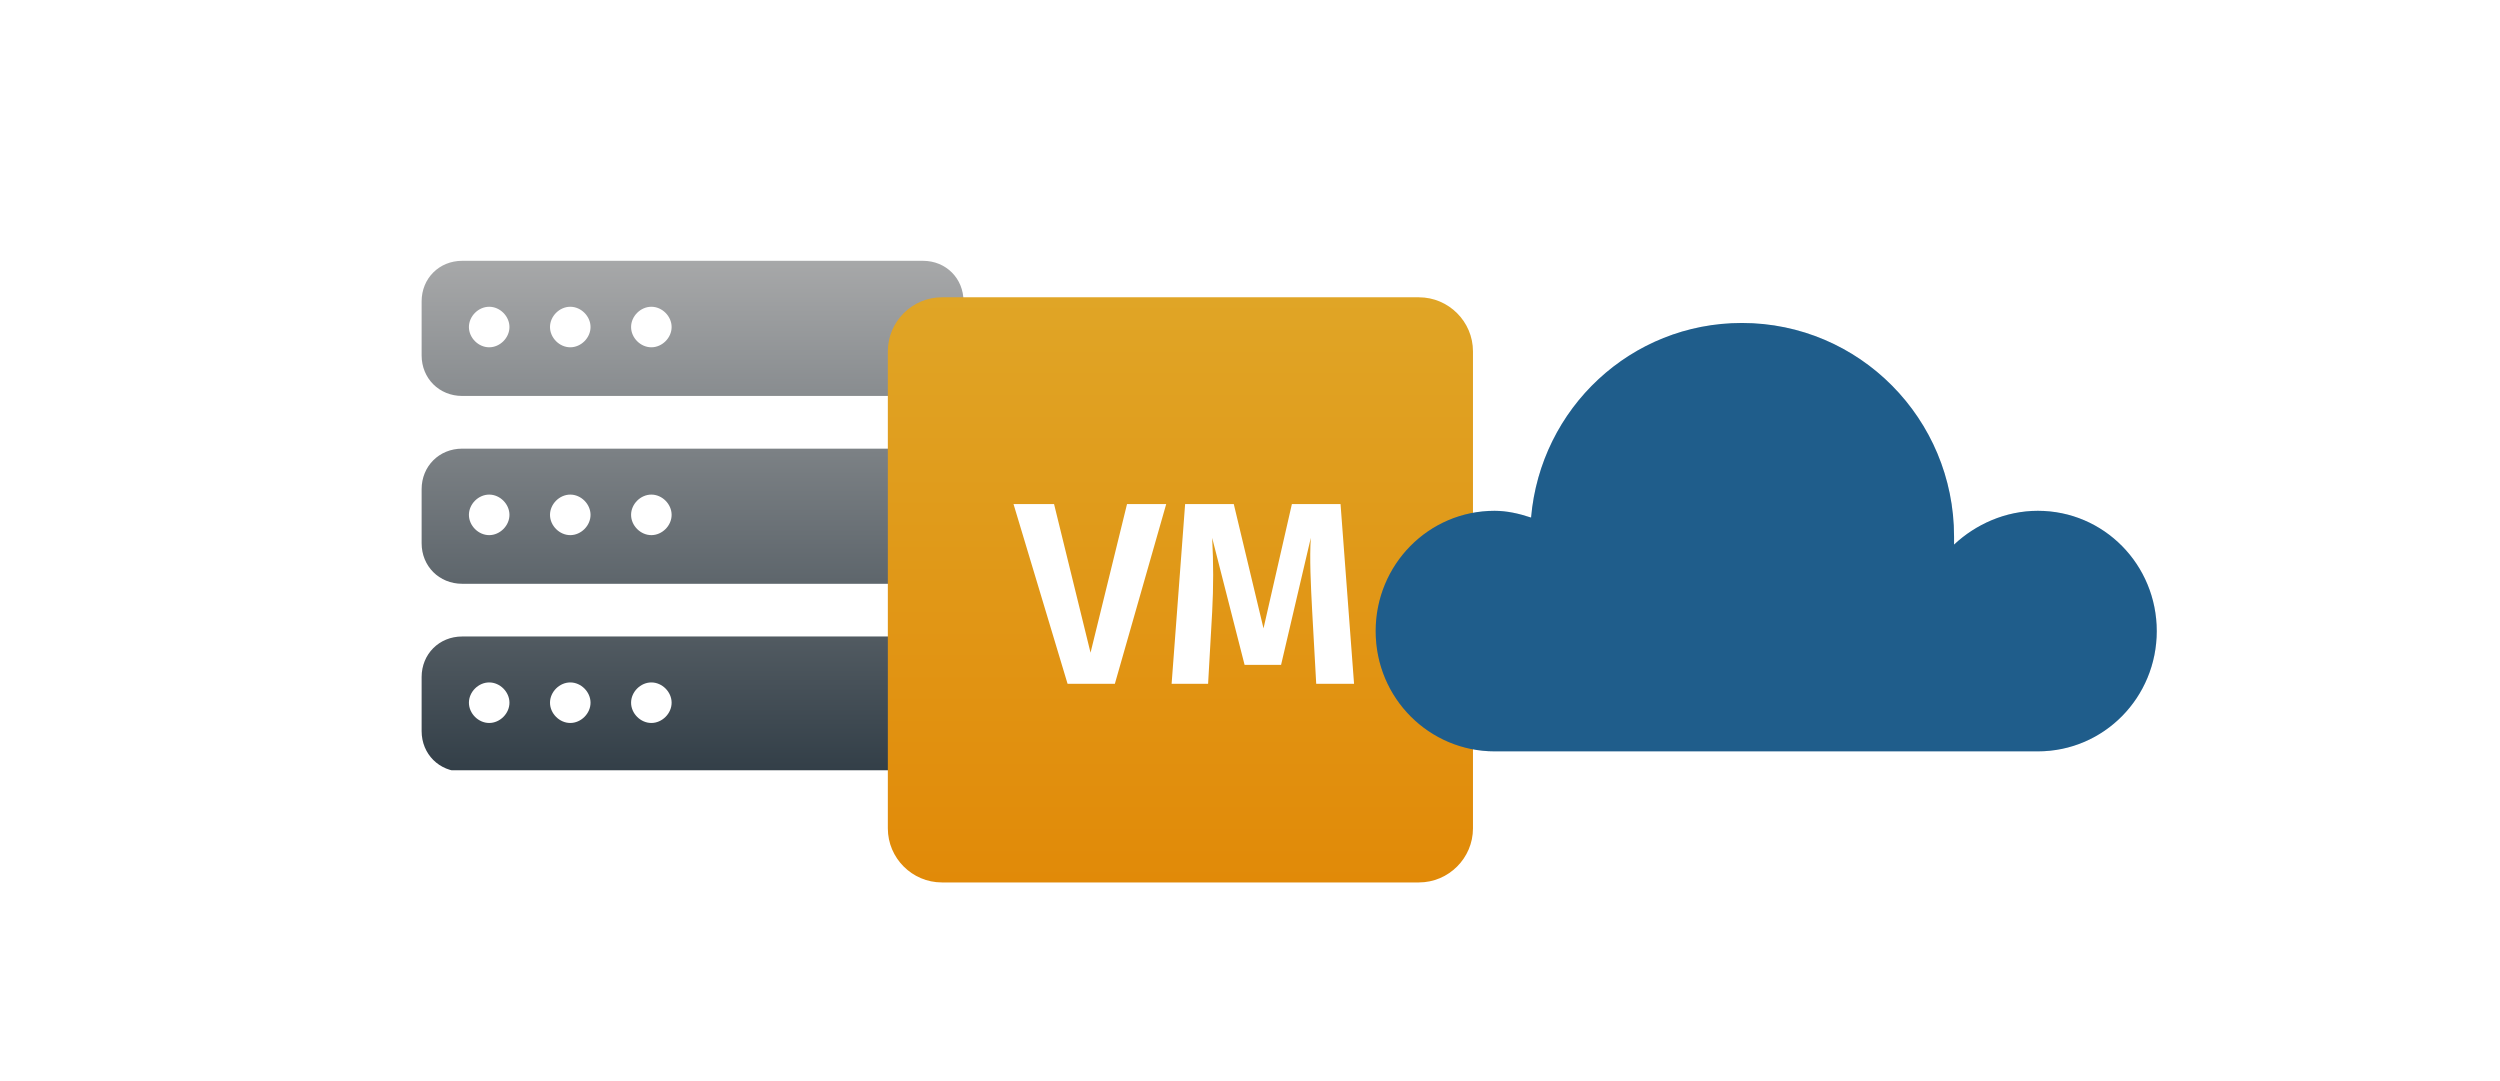 <?xml version="1.0" encoding="UTF-8"?> <svg xmlns="http://www.w3.org/2000/svg" xmlns:xlink="http://www.w3.org/1999/xlink" version="1.1" id="Layer_1" x="0px" y="0px" viewBox="0 0 185 80" style="enable-background:new 0 0 185 80;" xml:space="preserve"> <style type="text/css"> .st0{clip-path:url(#SVGID_00000144317947788168972860000002529177911465912475_);} .st1{fill:url(#SVGID_00000010309472091376532860000000808985798455596689_);} .st2{fill-rule:evenodd;clip-rule:evenodd;fill:url(#SVGID_00000109744928845183074620000009558750846524757931_);} .st3{fill:#2774AE;} .st4{fill-opacity:0.2;} </style> <g> <defs> <rect id="SVGID_1_" x="31.2" y="19.3" width="40.2" height="37.7"></rect> </defs> <clipPath id="SVGID_00000142168244337735376120000003355278181316941699_"> <use xlink:href="#SVGID_1_" style="overflow:visible;"></use> </clipPath> <g style="clip-path:url(#SVGID_00000142168244337735376120000003355278181316941699_);"> <linearGradient id="SVGID_00000126321364999591616470000001240349422921421717_" gradientUnits="userSpaceOnUse" x1="51.224" y1="62.049" x2="51.224" y2="24.307" gradientTransform="matrix(1 0 0 -1 0 81.307)"> <stop offset="0" style="stop-color:#A7A8A9"></stop> <stop offset="1" style="stop-color:#333F48"></stop> </linearGradient> <path style="fill:url(#SVGID_00000126321364999591616470000001240349422921421717_);" d="M34.2,19.3c-1.7,0-3,1.3-3,3v4 c0,1.7,1.3,3,3,3h34.1c1.7,0,3-1.3,3-3v-4c0-1.7-1.3-3-3-3H34.2z M36.2,22.7c0.8,0,1.5,0.7,1.5,1.5s-0.7,1.5-1.5,1.5 c-0.8,0-1.5-0.7-1.5-1.5S35.4,22.7,36.2,22.7z M42.2,22.7c0.8,0,1.5,0.7,1.5,1.5s-0.7,1.5-1.5,1.5c-0.8,0-1.5-0.7-1.5-1.5 S41.4,22.7,42.2,22.7z M48.2,22.7c0.8,0,1.5,0.7,1.5,1.5s-0.7,1.5-1.5,1.5c-0.8,0-1.5-0.7-1.5-1.5C46.7,23.4,47.4,22.7,48.2,22.7z M34.2,33.2c-1.7,0-3,1.3-3,3v4c0,1.7,1.3,3,3,3h34.1c1.7,0,3-1.3,3-3v-4c0-1.7-1.3-3-3-3L34.2,33.2L34.2,33.2z M36.2,36.6 c0.8,0,1.5,0.7,1.5,1.5c0,0.8-0.7,1.5-1.5,1.5c-0.8,0-1.5-0.7-1.5-1.5C34.7,37.3,35.4,36.6,36.2,36.6z M42.2,36.6 c0.8,0,1.5,0.7,1.5,1.5c0,0.8-0.7,1.5-1.5,1.5c-0.8,0-1.5-0.7-1.5-1.5C40.7,37.3,41.4,36.6,42.2,36.6z M48.2,36.6 c0.8,0,1.5,0.7,1.5,1.5c0,0.8-0.7,1.5-1.5,1.5c-0.8,0-1.5-0.7-1.5-1.5C46.7,37.3,47.4,36.6,48.2,36.6z M34.2,47.1 c-1.7,0-3,1.3-3,3v4c0,1.7,1.3,3,3,3h34.1c1.7,0,3-1.3,3-3v-4c0-1.7-1.3-3-3-3H34.2z M36.2,50.5c0.8,0,1.5,0.7,1.5,1.5 c0,0.8-0.7,1.5-1.5,1.5c-0.8,0-1.5-0.7-1.5-1.5C34.7,51.2,35.4,50.5,36.2,50.5z M42.2,50.5c0.8,0,1.5,0.7,1.5,1.5 c0,0.8-0.7,1.5-1.5,1.5c-0.8,0-1.5-0.7-1.5-1.5C40.7,51.2,41.4,50.5,42.2,50.5z M48.2,50.5c0.8,0,1.5,0.7,1.5,1.5 c0,0.8-0.7,1.5-1.5,1.5c-0.8,0-1.5-0.7-1.5-1.5C46.7,51.2,47.4,50.5,48.2,50.5z"></path> </g> </g> <linearGradient id="SVGID_00000016755527504213293580000011706016280886850189_" gradientUnits="userSpaceOnUse" x1="87.379" y1="59.307" x2="87.379" y2="15.944" gradientTransform="matrix(1 0 0 -1 0 81.307)"> <stop offset="0" style="stop-color:#E0A526"></stop> <stop offset="1" style="stop-color:#E18A08"></stop> </linearGradient> <path style="fill-rule:evenodd;clip-rule:evenodd;fill:url(#SVGID_00000016755527504213293580000011706016280886850189_);" d=" M105,22c2.2,0,4,1.8,4,4v35.3c0,2.2-1.8,4-4,4H69.7c-2.2,0-4-1.8-4-4V26c0-2.2,1.8-4,4-4H105z M83.4,37.3h2.9l-3.8,13.3H79l-4-13.3 h3l2.7,11L83.4,37.3z M95.6,37.3h3.6l1,13.3h-2.8l-0.3-5.4c-0.1-1.9-0.2-3.9-0.1-5.4l-2.2,9.4h-2.7l-2.4-9.4c0.1,1.9,0.1,3.6,0,5.5 l-0.3,5.3h-2.7l1-13.3h3.6l2.2,9.2L95.6,37.3z"></path> <path class="st3" d="M110.6,55.6h40.2c4.9,0,8.8-4,8.8-8.9s-3.9-8.9-8.8-8.9c-2.4,0-4.6,1-6.2,2.5c0-0.2,0-0.4,0-0.6 c0-8.7-7-15.8-15.7-15.8c-8.2,0-14.9,6.3-15.6,14.4c-0.9-0.3-1.8-0.5-2.7-0.5c-4.9,0-8.8,4-8.8,8.9 C101.8,51.7,105.8,55.6,110.6,55.6z"></path> <path class="st4" d="M110.6,55.6h40.2c4.9,0,8.8-4,8.8-8.9s-3.9-8.9-8.8-8.9c-2.4,0-4.6,1-6.2,2.5c0-0.2,0-0.4,0-0.6 c0-8.7-7-15.8-15.7-15.8c-8.2,0-14.9,6.3-15.6,14.4c-0.9-0.3-1.8-0.5-2.7-0.5c-4.9,0-8.8,4-8.8,8.9 C101.8,51.7,105.8,55.6,110.6,55.6z"></path> </svg> 